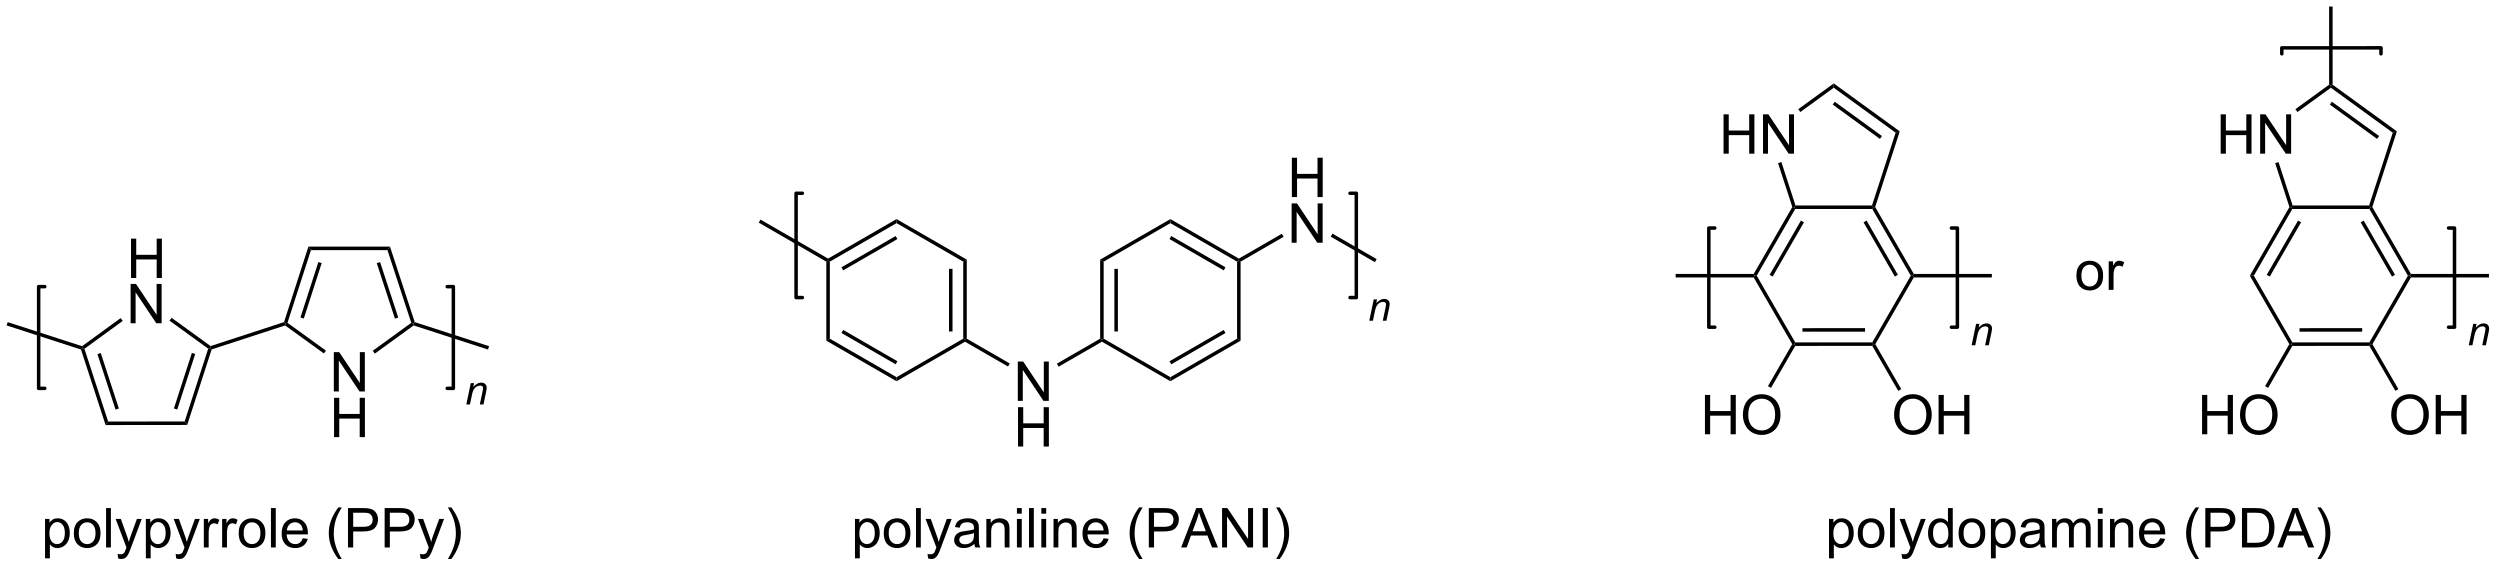 <?xml version="1.0" encoding="UTF-8"?>
<!DOCTYPE svg PUBLIC '-//W3C//DTD SVG 1.0//EN'
          'http://www.w3.org/TR/2001/REC-SVG-20010904/DTD/svg10.dtd'>
<svg stroke-dasharray="none" shape-rendering="auto" xmlns="http://www.w3.org/2000/svg" font-family="'Dialog'" text-rendering="auto" width="499" fill-opacity="1" color-interpolation="auto" color-rendering="auto" preserveAspectRatio="xMidYMid meet" font-size="12px" viewBox="0 0 499 113" fill="black" xmlns:xlink="http://www.w3.org/1999/xlink" stroke="black" image-rendering="auto" stroke-miterlimit="10" stroke-linecap="square" stroke-linejoin="miter" font-style="normal" stroke-width="1" height="113" stroke-dashoffset="0" font-weight="normal" stroke-opacity="1"
><!--Generated by the Batik Graphics2D SVG Generator--><defs id="genericDefs"
  /><g
  ><defs id="defs1"
    ><clipPath clipPathUnits="userSpaceOnUse" id="clipPath1"
      ><path d="M0.633 0.633 L374.394 0.633 L374.394 85.366 L0.633 85.366 L0.633 0.633 Z"
      /></clipPath
      ><clipPath clipPathUnits="userSpaceOnUse" id="clipPath2"
      ><path d="M25.382 62.405 L25.382 144.782 L388.75 144.782 L388.75 62.405 Z"
      /></clipPath
    ></defs
    ><g transform="scale(1.333,1.333) translate(-0.633,-0.633) matrix(1.029,0,0,1.029,-25.475,-63.557)"
    ><path d="M44.437 102.836 L44.437 97.11 L45.195 97.11 L45.195 99.461 L48.172 99.461 L48.172 97.11 L48.929 97.11 L48.929 102.836 L48.172 102.836 L48.172 100.136 L45.195 100.136 L45.195 102.836 L44.437 102.836 Z" stroke="none" clip-path="url(#clipPath2)"
    /></g
    ><g transform="matrix(1.371,0,0,1.371,-34.81,-85.586)"
    ><path d="M44.406 109.486 L44.406 103.76 L45.185 103.76 L48.192 108.254 L48.192 103.76 L48.919 103.76 L48.919 109.486 L48.14 109.486 L45.133 104.986 L45.133 109.486 L44.406 109.486 Z" stroke="none" clip-path="url(#clipPath2)"
    /></g
    ><g transform="matrix(1.371,0,0,1.371,-34.81,-85.586)"
    ><path d="M42.956 108.736 L43.256 109.149 L37.682 113.208 L37.382 113.111 L37.337 112.828 Z" stroke="none" clip-path="url(#clipPath2)"
    /></g
    ><g transform="matrix(1.371,0,0,1.371,-34.81,-85.586)"
    ><path d="M37.179 113.313 L37.382 113.111 L37.682 113.208 L41.134 123.797 L40.764 124.308 ZM39.575 113.978 L42.21 122.058 L42.695 121.9 L40.06 113.82 Z" stroke="none" clip-path="url(#clipPath2)"
    /></g
    ><g transform="matrix(1.371,0,0,1.371,-34.81,-85.586)"
    ><path d="M40.764 124.308 L41.134 123.797 L52.272 123.785 L52.644 124.295 Z" stroke="none" clip-path="url(#clipPath2)"
    /></g
    ><g transform="matrix(1.371,0,0,1.371,-34.81,-85.586)"
    ><path d="M52.644 124.295 L52.272 123.785 L55.703 113.189 L56.003 113.091 L56.206 113.294 ZM51.193 122.049 L53.811 113.964 L53.326 113.806 L50.708 121.892 Z" stroke="none" clip-path="url(#clipPath2)"
    /></g
    ><g transform="matrix(1.371,0,0,1.371,-34.81,-85.586)"
    ><path d="M56.047 112.808 L56.003 113.091 L55.703 113.189 L50.072 109.107 L50.371 108.694 Z" stroke="none" clip-path="url(#clipPath2)"
    /></g
    ><g transform="matrix(1.371,0,0,1.371,-34.81,-85.586)"
    ><path d="M37.337 112.828 L37.382 113.111 L37.179 113.313 L26.354 109.808 L26.511 109.323 Z" stroke="none" clip-path="url(#clipPath2)"
    /></g
    ><g transform="matrix(1.371,0,0,1.371,-34.81,-85.586)"
    ><path d="M56.206 113.294 L56.003 113.091 L56.047 112.808 L66.742 109.322 L66.945 109.524 L66.9 109.806 Z" stroke="none" clip-path="url(#clipPath2)"
    /></g
    ><g transform="matrix(1.371,0,0,1.371,-34.81,-85.586)"
    ><path d="M73.992 119.416 L73.992 113.689 L74.771 113.689 L77.779 118.184 L77.779 113.689 L78.505 113.689 L78.505 119.416 L77.727 119.416 L74.719 114.916 L74.719 119.416 L73.992 119.416 Z" stroke="none" clip-path="url(#clipPath2)"
    /></g
    ><g transform="matrix(1.371,0,0,1.371,-34.81,-85.586)"
    ><path d="M74.023 126.066 L74.023 120.34 L74.781 120.34 L74.781 122.691 L77.758 122.691 L77.758 120.34 L78.516 120.34 L78.516 126.066 L77.758 126.066 L77.758 123.366 L74.781 123.366 L74.781 126.066 L74.023 126.066 Z" stroke="none" clip-path="url(#clipPath2)"
    /></g
    ><g transform="matrix(1.371,0,0,1.371,-34.81,-85.586)"
    ><path d="M66.9 109.806 L66.945 109.524 L67.244 109.426 L72.843 113.473 L72.544 113.887 Z" stroke="none" clip-path="url(#clipPath2)"
    /></g
    ><g transform="matrix(1.371,0,0,1.371,-34.81,-85.586)"
    ><path d="M79.958 113.907 L79.658 113.494 L85.266 109.426 L85.566 109.524 L85.611 109.806 Z" stroke="none" clip-path="url(#clipPath2)"
    /></g
    ><g transform="matrix(1.371,0,0,1.371,-34.81,-85.586)"
    ><path d="M85.768 109.321 L85.566 109.524 L85.266 109.426 L81.799 98.842 L82.168 98.332 ZM83.37 108.654 L80.725 100.579 L80.24 100.738 L82.885 108.813 Z" stroke="none" clip-path="url(#clipPath2)"
    /></g
    ><g transform="matrix(1.371,0,0,1.371,-34.81,-85.586)"
    ><path d="M82.168 98.332 L81.799 98.842 L70.661 98.842 L70.289 98.332 Z" stroke="none" clip-path="url(#clipPath2)"
    /></g
    ><g transform="matrix(1.371,0,0,1.371,-34.81,-85.586)"
    ><path d="M70.289 98.332 L70.661 98.842 L67.244 109.426 L66.945 109.524 L66.742 109.322 ZM71.738 100.577 L69.132 108.65 L69.618 108.806 L72.224 100.734 Z" stroke="none" clip-path="url(#clipPath2)"
    /></g
    ><g transform="matrix(1.371,0,0,1.371,-34.81,-85.586)"
    ><path d="M85.611 109.806 L85.566 109.524 L85.768 109.321 L96.593 112.828 L96.436 113.314 Z" stroke="none" clip-path="url(#clipPath2)"
    /></g
    ><g stroke-width="0.51" transform="matrix(1.371,0,0,1.371,-34.81,-85.586)" stroke-linejoin="round" stroke-linecap="round"
    ><path fill="none" d="M90.503 118.969 L91.392 118.969 L91.392 104.156 L90.503 104.156" clip-path="url(#clipPath2)"
    /></g
    ><g stroke-width="0.51" transform="matrix(1.371,0,0,1.371,-34.81,-85.586)" stroke-linejoin="round" stroke-linecap="round"
    ><path fill="none" d="M31.906 104.156 L31.017 104.156 L31.017 118.969 L31.906 118.969" clip-path="url(#clipPath2)"
    /></g
    ><g transform="matrix(1.371,0,0,1.371,-34.81,-85.586)"
    ><path d="M93.279 121.312 L93.929 118.201 L94.41 118.201 L94.296 118.742 Q94.609 118.424 94.88 118.277 Q95.154 118.131 95.439 118.131 Q95.816 118.131 96.031 118.336 Q96.248 118.541 96.248 118.883 Q96.248 119.057 96.171 119.428 L95.775 121.312 L95.246 121.312 L95.658 119.34 Q95.72 119.053 95.72 118.916 Q95.72 118.76 95.613 118.664 Q95.505 118.566 95.304 118.566 Q94.896 118.566 94.578 118.859 Q94.261 119.152 94.111 119.865 L93.81 121.312 L93.279 121.312 Z" stroke="none" clip-path="url(#clipPath2)"
    /></g
    ><g transform="matrix(1.371,0,0,1.371,-34.81,-85.586)"
    ><path d="M145.693 100.518 L145.948 100.371 L146.203 100.518 L146.203 111.732 L145.693 112.027 Z" stroke="none" clip-path="url(#clipPath2)"
    /></g
    ><g transform="matrix(1.371,0,0,1.371,-34.81,-85.586)"
    ><path d="M145.693 112.027 L146.203 111.732 L155.915 117.339 L155.915 117.928 ZM147.892 110.904 L155.787 115.463 L156.042 115.021 L148.147 110.462 Z" stroke="none" clip-path="url(#clipPath2)"
    /></g
    ><g transform="matrix(1.371,0,0,1.371,-34.81,-85.586)"
    ><path d="M155.915 117.928 L155.915 117.339 L165.627 111.732 L165.882 111.879 L165.882 112.174 Z" stroke="none" clip-path="url(#clipPath2)"
    /></g
    ><g transform="matrix(1.371,0,0,1.371,-34.81,-85.586)"
    ><path d="M166.137 111.732 L165.882 111.879 L165.627 111.732 L165.627 100.518 L166.137 100.223 ZM164.065 110.683 L164.065 101.567 L163.555 101.567 L163.555 110.683 Z" stroke="none" clip-path="url(#clipPath2)"
    /></g
    ><g transform="matrix(1.371,0,0,1.371,-34.81,-85.586)"
    ><path d="M166.137 100.223 L165.627 100.518 L155.915 94.911 L155.915 94.322 Z" stroke="none" clip-path="url(#clipPath2)"
    /></g
    ><g transform="matrix(1.371,0,0,1.371,-34.81,-85.586)"
    ><path d="M155.915 94.322 L155.915 94.911 L146.203 100.518 L145.948 100.371 L145.948 100.076 ZM155.787 96.787 L147.892 101.346 L148.147 101.788 L156.042 97.229 Z" stroke="none" clip-path="url(#clipPath2)"
    /></g
    ><g transform="matrix(1.371,0,0,1.371,-34.81,-85.586)"
    ><path d="M145.948 100.076 L145.948 100.371 L145.693 100.518 L135.854 94.837 L136.109 94.395 Z" stroke="none" clip-path="url(#clipPath2)"
    /></g
    ><g transform="matrix(1.371,0,0,1.371,-34.81,-85.586)"
    ><path d="M173.569 120.784 L173.569 115.057 L174.348 115.057 L177.356 119.552 L177.356 115.057 L178.082 115.057 L178.082 120.784 L177.304 120.784 L174.296 116.284 L174.296 120.784 L173.569 120.784 Z" stroke="none" clip-path="url(#clipPath2)"
    /></g
    ><g transform="matrix(1.371,0,0,1.371,-34.81,-85.586)"
    ><path d="M173.6 127.434 L173.6 121.707 L174.358 121.707 L174.358 124.059 L177.335 124.059 L177.335 121.707 L178.093 121.707 L178.093 127.434 L177.335 127.434 L177.335 124.733 L174.358 124.733 L174.358 127.434 L173.6 127.434 Z" stroke="none" clip-path="url(#clipPath2)"
    /></g
    ><g transform="matrix(1.371,0,0,1.371,-34.81,-85.586)"
    ><path d="M165.882 112.174 L165.882 111.879 L166.137 111.732 L172.397 115.346 L172.142 115.788 Z" stroke="none" clip-path="url(#clipPath2)"
    /></g
    ><g transform="matrix(1.371,0,0,1.371,-34.81,-85.586)"
    ><path d="M179.512 115.813 L179.257 115.371 L185.56 111.732 L185.815 111.879 L185.815 112.174 Z" stroke="none" clip-path="url(#clipPath2)"
    /></g
    ><g transform="matrix(1.371,0,0,1.371,-34.81,-85.586)"
    ><path d="M185.815 112.174 L185.815 111.879 L186.07 111.732 L195.782 117.339 L195.782 117.928 Z" stroke="none" clip-path="url(#clipPath2)"
    /></g
    ><g transform="matrix(1.371,0,0,1.371,-34.81,-85.586)"
    ><path d="M195.782 117.928 L195.782 117.339 L205.494 111.732 L206.004 112.027 ZM195.91 115.463 L203.805 110.904 L203.55 110.462 L195.655 115.021 Z" stroke="none" clip-path="url(#clipPath2)"
    /></g
    ><g transform="matrix(1.371,0,0,1.371,-34.81,-85.586)"
    ><path d="M206.004 112.027 L205.494 111.732 L205.494 100.518 L205.749 100.371 L206.004 100.518 Z" stroke="none" clip-path="url(#clipPath2)"
    /></g
    ><g transform="matrix(1.371,0,0,1.371,-34.81,-85.586)"
    ><path d="M205.749 100.076 L205.749 100.371 L205.494 100.518 L195.782 94.911 L195.782 94.322 ZM203.805 101.346 L195.91 96.787 L195.655 97.229 L203.55 101.788 Z" stroke="none" clip-path="url(#clipPath2)"
    /></g
    ><g transform="matrix(1.371,0,0,1.371,-34.81,-85.586)"
    ><path d="M195.782 94.322 L195.782 94.911 L186.07 100.518 L185.56 100.223 Z" stroke="none" clip-path="url(#clipPath2)"
    /></g
    ><g transform="matrix(1.371,0,0,1.371,-34.81,-85.586)"
    ><path d="M185.56 100.223 L186.07 100.518 L186.07 111.732 L185.815 111.879 L185.56 111.732 ZM187.632 101.567 L187.632 110.683 L188.142 110.683 L188.142 101.567 Z" stroke="none" clip-path="url(#clipPath2)"
    /></g
    ><g transform="matrix(1.371,0,0,1.371,-34.81,-85.586)"
    ><path d="M213.468 91.116 L213.468 85.39 L214.225 85.39 L214.225 87.741 L217.202 87.741 L217.202 85.39 L217.96 85.39 L217.96 91.116 L217.202 91.116 L217.202 88.416 L214.225 88.416 L214.225 91.116 L213.468 91.116 Z" stroke="none" clip-path="url(#clipPath2)"
    /></g
    ><g transform="matrix(1.371,0,0,1.371,-34.81,-85.586)"
    ><path d="M213.436 97.766 L213.436 92.04 L214.215 92.04 L217.223 96.534 L217.223 92.04 L217.949 92.04 L217.949 97.766 L217.171 97.766 L214.163 93.266 L214.163 97.766 L213.436 97.766 Z" stroke="none" clip-path="url(#clipPath2)"
    /></g
    ><g transform="matrix(1.371,0,0,1.371,-34.81,-85.586)"
    ><path d="M206.004 100.518 L205.749 100.371 L205.749 100.076 L212.009 96.462 L212.264 96.904 Z" stroke="none" clip-path="url(#clipPath2)"
    /></g
    ><g transform="matrix(1.371,0,0,1.371,-34.81,-85.586)"
    ><path d="M219.124 96.879 L219.38 96.437 L225.81 100.15 L225.555 100.592 Z" stroke="none" clip-path="url(#clipPath2)"
    /></g
    ><g stroke-width="0.51" transform="matrix(1.371,0,0,1.371,-34.81,-85.586)" stroke-linejoin="round" stroke-linecap="round"
    ><path fill="none" d="M221.941 105.75 L222.852 105.75 L222.852 90.562 L221.941 90.562" clip-path="url(#clipPath2)"
    /></g
    ><g stroke-width="0.51" transform="matrix(1.371,0,0,1.371,-34.81,-85.586)" stroke-linejoin="round" stroke-linecap="round"
    ><path fill="none" d="M142.201 90.562 L141.29 90.562 L141.29 105.75 L142.201 105.75" clip-path="url(#clipPath2)"
    /></g
    ><g transform="matrix(1.371,0,0,1.371,-34.81,-85.586)"
    ><path d="M224.739 109.125 L225.389 106.014 L225.87 106.014 L225.757 106.555 Q226.069 106.236 226.341 106.09 Q226.614 105.943 226.899 105.943 Q227.276 105.943 227.491 106.148 Q227.708 106.353 227.708 106.695 Q227.708 106.869 227.632 107.24 L227.235 109.125 L226.706 109.125 L227.118 107.152 Q227.18 106.865 227.18 106.728 Q227.18 106.572 227.073 106.477 Q226.966 106.379 226.764 106.379 Q226.356 106.379 226.038 106.672 Q225.721 106.965 225.571 107.678 L225.27 109.125 L224.739 109.125 Z" stroke="none" clip-path="url(#clipPath2)"
    /></g
    ><g transform="matrix(1.371,0,0,1.371,-34.81,-85.586)"
    ><path d="M286.327 92.567 L286.605 92.596 L286.752 92.851 L281.146 102.563 L280.851 102.563 L280.704 102.308 ZM287.58 94.54 L283.022 102.435 L283.464 102.691 L288.022 94.795 Z" stroke="none" clip-path="url(#clipPath2)"
    /></g
    ><g transform="matrix(1.371,0,0,1.371,-34.81,-85.586)"
    ><path d="M280.704 102.818 L280.851 102.563 L281.146 102.563 L286.753 112.274 L286.606 112.53 L286.312 112.529 Z" stroke="none" clip-path="url(#clipPath2)"
    /></g
    ><g transform="matrix(1.371,0,0,1.371,-34.81,-85.586)"
    ><path d="M286.753 112.785 L286.606 112.53 L286.753 112.274 L297.967 112.274 L298.115 112.529 L297.967 112.784 ZM287.802 110.713 L296.919 110.713 L296.919 110.202 L287.802 110.203 Z" stroke="none" clip-path="url(#clipPath2)"
    /></g
    ><g transform="matrix(1.371,0,0,1.371,-34.81,-85.586)"
    ><path d="M298.409 112.529 L298.115 112.529 L297.967 112.274 L303.574 102.562 L303.869 102.562 L304.016 102.817 Z" stroke="none" clip-path="url(#clipPath2)"
    /></g
    ><g transform="matrix(1.371,0,0,1.371,-34.81,-85.586)"
    ><path d="M304.016 102.307 L303.869 102.562 L303.574 102.562 L297.967 92.85 L298.114 92.595 L298.392 92.566 ZM301.697 102.434 L297.139 94.54 L296.697 94.795 L301.256 102.69 Z" stroke="none" clip-path="url(#clipPath2)"
    /></g
    ><g transform="matrix(1.371,0,0,1.371,-34.81,-85.586)"
    ><path d="M297.928 92.34 L298.114 92.595 L297.967 92.85 L286.752 92.851 L286.605 92.596 L286.791 92.341 Z" stroke="none" clip-path="url(#clipPath2)"
    /></g
    ><g transform="matrix(1.371,0,0,1.371,-34.81,-85.586)"
    ><path d="M276.316 84.8 L276.316 79.073 L277.074 79.073 L277.074 81.425 L280.05 81.425 L280.05 79.073 L280.808 79.073 L280.808 84.8 L280.05 84.8 L280.05 82.099 L277.074 82.099 L277.074 84.8 L276.316 84.8 ZM282.062 84.8 L282.062 79.073 L282.841 79.073 L285.848 83.568 L285.848 79.073 L286.575 79.073 L286.575 84.8 L285.796 84.8 L282.788 80.3 L282.788 84.8 L282.062 84.8 Z" stroke="none" clip-path="url(#clipPath2)"
    /></g
    ><g transform="matrix(1.371,0,0,1.371,-34.81,-85.586)"
    ><path d="M298.392 92.566 L298.114 92.595 L297.928 92.34 L301.37 81.747 L301.97 81.552 Z" stroke="none" clip-path="url(#clipPath2)"
    /></g
    ><g transform="matrix(1.371,0,0,1.371,-34.81,-85.586)"
    ><path d="M301.97 81.552 L301.37 81.747 L292.359 75.201 L292.359 74.57 ZM299.384 82.235 L292.509 77.24 L292.209 77.653 L299.084 82.648 Z" stroke="none" clip-path="url(#clipPath2)"
    /></g
    ><g transform="matrix(1.371,0,0,1.371,-34.81,-85.586)"
    ><path d="M292.359 74.57 L292.359 75.201 L287.492 78.737 L287.192 78.324 Z" stroke="none" clip-path="url(#clipPath2)"
    /></g
    ><g transform="matrix(1.371,0,0,1.371,-34.81,-85.586)"
    ><path d="M284.252 86.179 L284.737 86.021 L286.791 92.341 L286.605 92.596 L286.327 92.567 Z" stroke="none" clip-path="url(#clipPath2)"
    /></g
    ><g transform="matrix(1.371,0,0,1.371,-34.81,-85.586)"
    ><path d="M304.016 102.817 L303.869 102.562 L304.016 102.307 L315.377 102.306 L315.377 102.817 Z" stroke="none" clip-path="url(#clipPath2)"
    /></g
    ><g transform="matrix(1.371,0,0,1.371,-34.81,-85.586)"
    ><path d="M280.704 102.308 L280.851 102.563 L280.704 102.818 L269.343 102.819 L269.343 102.308 Z" stroke="none" clip-path="url(#clipPath2)"
    /></g
    ><g transform="matrix(1.371,0,0,1.371,-34.81,-85.586)"
    ><path d="M273.608 125.647 L273.608 119.92 L274.366 119.92 L274.366 122.272 L277.342 122.272 L277.342 119.92 L278.1 119.92 L278.1 125.647 L277.342 125.647 L277.342 122.946 L274.366 122.946 L274.366 125.647 L273.608 125.647 ZM279.133 122.858 Q279.133 121.43 279.898 120.626 Q280.664 119.819 281.875 119.819 Q282.667 119.819 283.302 120.199 Q283.94 120.576 284.273 121.253 Q284.609 121.93 284.609 122.79 Q284.609 123.662 284.258 124.35 Q283.906 125.037 283.26 125.391 Q282.617 125.746 281.87 125.746 Q281.062 125.746 280.424 125.355 Q279.789 124.962 279.461 124.287 Q279.133 123.61 279.133 122.858 ZM279.914 122.868 Q279.914 123.904 280.469 124.501 Q281.026 125.094 281.867 125.094 Q282.721 125.094 283.273 124.493 Q283.828 123.891 283.828 122.787 Q283.828 122.087 283.591 121.566 Q283.354 121.045 282.898 120.759 Q282.445 120.469 281.878 120.469 Q281.073 120.469 280.492 121.024 Q279.914 121.576 279.914 122.868 Z" stroke="none" clip-path="url(#clipPath2)"
    /></g
    ><g transform="matrix(1.371,0,0,1.371,-34.81,-85.586)"
    ><path d="M286.312 112.529 L286.606 112.53 L286.753 112.785 L283.224 118.898 L282.782 118.643 Z" stroke="none" clip-path="url(#clipPath2)"
    /></g
    ><g transform="matrix(1.371,0,0,1.371,-34.81,-85.586)"
    ><path d="M301.146 122.856 Q301.146 121.429 301.912 120.625 Q302.678 119.817 303.888 119.817 Q304.68 119.817 305.315 120.198 Q305.954 120.575 306.287 121.252 Q306.623 121.929 306.623 122.789 Q306.623 123.661 306.271 124.349 Q305.92 125.036 305.274 125.39 Q304.631 125.745 303.883 125.745 Q303.076 125.745 302.438 125.354 Q301.803 124.961 301.474 124.286 Q301.146 123.609 301.146 122.856 ZM301.928 122.867 Q301.928 123.903 302.482 124.5 Q303.039 125.093 303.881 125.093 Q304.735 125.093 305.287 124.492 Q305.842 123.89 305.842 122.786 Q305.842 122.086 305.605 121.565 Q305.368 121.044 304.912 120.757 Q304.459 120.468 303.891 120.468 Q303.086 120.468 302.506 121.023 Q301.928 121.575 301.928 122.867 ZM307.622 125.645 L307.622 119.919 L308.379 119.919 L308.379 122.27 L311.356 122.27 L311.356 119.919 L312.114 119.919 L312.114 125.645 L311.356 125.645 L311.356 122.945 L308.379 122.945 L308.379 125.645 L307.622 125.645 Z" stroke="none" clip-path="url(#clipPath2)"
    /></g
    ><g transform="matrix(1.371,0,0,1.371,-34.81,-85.586)"
    ><path d="M297.967 112.784 L298.115 112.529 L298.409 112.529 L302.188 119.074 L301.747 119.329 Z" stroke="none" clip-path="url(#clipPath2)"
    /></g
    ><g stroke-width="0.51" transform="matrix(1.371,0,0,1.371,-34.81,-85.586)" stroke-linejoin="round" stroke-linecap="round"
    ><path fill="none" d="M309.494 110.062 L310.36 110.062 L310.36 95.625 L309.494 95.625" clip-path="url(#clipPath2)"
    /></g
    ><g stroke-width="0.51" transform="matrix(1.371,0,0,1.371,-34.81,-85.586)" stroke-linejoin="round" stroke-linecap="round"
    ><path fill="none" d="M275.039 95.625 L274.173 95.625 L274.173 110.062 L275.039 110.062" clip-path="url(#clipPath2)"
    /></g
    ><g transform="matrix(1.371,0,0,1.371,-34.81,-85.586)"
    ><path d="M312.434 112.688 L313.085 109.576 L313.565 109.576 L313.452 110.117 Q313.764 109.799 314.036 109.652 Q314.309 109.506 314.594 109.506 Q314.971 109.506 315.186 109.711 Q315.403 109.916 315.403 110.258 Q315.403 110.432 315.327 110.803 L314.93 112.688 L314.401 112.688 L314.813 110.715 Q314.876 110.428 314.876 110.291 Q314.876 110.135 314.768 110.039 Q314.661 109.941 314.46 109.941 Q314.051 109.941 313.733 110.234 Q313.417 110.527 313.266 111.24 L312.966 112.688 L312.434 112.688 Z" stroke="none" clip-path="url(#clipPath2)"
    /></g
    ><g transform="matrix(1.371,0,0,1.371,-34.81,-85.586)"
    ><path d="M358.702 92.567 L358.98 92.596 L359.127 92.851 L353.521 102.563 L352.932 102.563 ZM359.955 94.54 L355.397 102.435 L355.839 102.691 L360.397 94.795 Z" stroke="none" clip-path="url(#clipPath2)"
    /></g
    ><g transform="matrix(1.371,0,0,1.371,-34.81,-85.586)"
    ><path d="M352.932 102.563 L353.521 102.563 L359.128 112.274 L358.981 112.53 L358.687 112.529 Z" stroke="none" clip-path="url(#clipPath2)"
    /></g
    ><g transform="matrix(1.371,0,0,1.371,-34.81,-85.586)"
    ><path d="M359.128 112.785 L358.981 112.53 L359.128 112.274 L370.342 112.274 L370.49 112.529 L370.342 112.784 ZM360.177 110.713 L369.294 110.713 L369.294 110.202 L360.177 110.203 Z" stroke="none" clip-path="url(#clipPath2)"
    /></g
    ><g transform="matrix(1.371,0,0,1.371,-34.81,-85.586)"
    ><path d="M370.784 112.529 L370.49 112.529 L370.342 112.274 L375.949 102.562 L376.244 102.562 L376.391 102.817 Z" stroke="none" clip-path="url(#clipPath2)"
    /></g
    ><g transform="matrix(1.371,0,0,1.371,-34.81,-85.586)"
    ><path d="M376.391 102.307 L376.244 102.562 L375.949 102.562 L370.342 92.85 L370.489 92.595 L370.767 92.566 ZM374.072 102.434 L369.514 94.54 L369.072 94.795 L373.631 102.69 Z" stroke="none" clip-path="url(#clipPath2)"
    /></g
    ><g transform="matrix(1.371,0,0,1.371,-34.81,-85.586)"
    ><path d="M370.303 92.34 L370.489 92.595 L370.342 92.85 L359.127 92.851 L358.98 92.596 L359.166 92.341 Z" stroke="none" clip-path="url(#clipPath2)"
    /></g
    ><g transform="matrix(1.371,0,0,1.371,-34.81,-85.586)"
    ><path d="M348.691 84.8 L348.691 79.073 L349.449 79.073 L349.449 81.425 L352.425 81.425 L352.425 79.073 L353.183 79.073 L353.183 84.8 L352.425 84.8 L352.425 82.099 L349.449 82.099 L349.449 84.8 L348.691 84.8 ZM354.437 84.8 L354.437 79.073 L355.216 79.073 L358.223 83.568 L358.223 79.073 L358.95 79.073 L358.95 84.8 L358.171 84.8 L355.163 80.3 L355.163 84.8 L354.437 84.8 Z" stroke="none" clip-path="url(#clipPath2)"
    /></g
    ><g transform="matrix(1.371,0,0,1.371,-34.81,-85.586)"
    ><path d="M370.767 92.566 L370.489 92.595 L370.303 92.34 L373.745 81.747 L374.345 81.552 Z" stroke="none" clip-path="url(#clipPath2)"
    /></g
    ><g transform="matrix(1.371,0,0,1.371,-34.81,-85.586)"
    ><path d="M374.345 81.552 L373.745 81.747 L364.734 75.201 L364.734 74.886 L364.989 74.756 ZM371.759 82.235 L364.884 77.24 L364.584 77.653 L371.459 82.648 Z" stroke="none" clip-path="url(#clipPath2)"
    /></g
    ><g transform="matrix(1.371,0,0,1.371,-34.81,-85.586)"
    ><path d="M364.479 74.756 L364.734 74.886 L364.734 75.201 L359.867 78.737 L359.567 78.324 Z" stroke="none" clip-path="url(#clipPath2)"
    /></g
    ><g transform="matrix(1.371,0,0,1.371,-34.81,-85.586)"
    ><path d="M356.627 86.179 L357.112 86.021 L359.166 92.341 L358.98 92.596 L358.702 92.567 Z" stroke="none" clip-path="url(#clipPath2)"
    /></g
    ><g transform="matrix(1.371,0,0,1.371,-34.81,-85.586)"
    ><path d="M376.391 102.817 L376.244 102.562 L376.391 102.307 L387.752 102.306 L387.752 102.817 Z" stroke="none" clip-path="url(#clipPath2)"
    /></g
    ><g transform="matrix(1.371,0,0,1.371,-34.81,-85.586)"
    ><path d="M345.983 125.647 L345.983 119.92 L346.741 119.92 L346.741 122.272 L349.717 122.272 L349.717 119.92 L350.475 119.92 L350.475 125.647 L349.717 125.647 L349.717 122.946 L346.741 122.946 L346.741 125.647 L345.983 125.647 ZM351.508 122.858 Q351.508 121.43 352.273 120.626 Q353.039 119.819 354.25 119.819 Q355.042 119.819 355.677 120.199 Q356.315 120.576 356.648 121.253 Q356.984 121.93 356.984 122.79 Q356.984 123.662 356.633 124.35 Q356.281 125.037 355.635 125.391 Q354.992 125.746 354.245 125.746 Q353.438 125.746 352.799 125.355 Q352.164 124.962 351.836 124.287 Q351.508 123.61 351.508 122.858 ZM352.289 122.868 Q352.289 123.904 352.844 124.501 Q353.401 125.094 354.242 125.094 Q355.096 125.094 355.648 124.493 Q356.203 123.891 356.203 122.787 Q356.203 122.087 355.966 121.566 Q355.729 121.045 355.273 120.759 Q354.82 120.469 354.253 120.469 Q353.448 120.469 352.867 121.024 Q352.289 121.576 352.289 122.868 Z" stroke="none" clip-path="url(#clipPath2)"
    /></g
    ><g transform="matrix(1.371,0,0,1.371,-34.81,-85.586)"
    ><path d="M358.687 112.529 L358.981 112.53 L359.128 112.785 L355.599 118.898 L355.157 118.643 Z" stroke="none" clip-path="url(#clipPath2)"
    /></g
    ><g transform="matrix(1.371,0,0,1.371,-34.81,-85.586)"
    ><path d="M373.521 122.856 Q373.521 121.429 374.287 120.625 Q375.053 119.817 376.263 119.817 Q377.055 119.817 377.69 120.198 Q378.329 120.575 378.662 121.252 Q378.998 121.929 378.998 122.789 Q378.998 123.661 378.646 124.349 Q378.295 125.036 377.649 125.39 Q377.006 125.745 376.258 125.745 Q375.451 125.745 374.813 125.354 Q374.178 124.961 373.849 124.286 Q373.521 123.609 373.521 122.856 ZM374.303 122.867 Q374.303 123.903 374.857 124.5 Q375.414 125.093 376.256 125.093 Q377.11 125.093 377.662 124.492 Q378.217 123.89 378.217 122.786 Q378.217 122.086 377.98 121.565 Q377.743 121.044 377.287 120.757 Q376.834 120.468 376.266 120.468 Q375.461 120.468 374.881 121.023 Q374.303 121.575 374.303 122.867 ZM379.997 125.645 L379.997 119.919 L380.754 119.919 L380.754 122.27 L383.731 122.27 L383.731 119.919 L384.489 119.919 L384.489 125.645 L383.731 125.645 L383.731 122.945 L380.754 122.945 L380.754 125.645 L379.997 125.645 Z" stroke="none" clip-path="url(#clipPath2)"
    /></g
    ><g transform="matrix(1.371,0,0,1.371,-34.81,-85.586)"
    ><path d="M370.342 112.784 L370.49 112.529 L370.784 112.529 L374.563 119.074 L374.122 119.329 Z" stroke="none" clip-path="url(#clipPath2)"
    /></g
    ><g stroke-width="0.51" transform="matrix(1.371,0,0,1.371,-34.81,-85.586)" stroke-linejoin="round" stroke-linecap="round"
    ><path fill="none" d="M381.869 110.062 L382.735 110.062 L382.735 95.625 L381.869 95.625" clip-path="url(#clipPath2)"
    /></g
    ><g stroke-width="0.51" transform="matrix(1.371,0,0,1.371,-34.81,-85.586)" stroke-linejoin="round" stroke-linecap="round"
    ><path fill="none" d="M372.03 70.258 L372.03 69.392 L357.592 69.394 L357.592 70.26" clip-path="url(#clipPath2)"
    /></g
    ><g transform="matrix(1.371,0,0,1.371,-34.81,-85.586)"
    ><path d="M384.809 112.688 L385.46 109.576 L385.94 109.576 L385.827 110.117 Q386.139 109.799 386.411 109.652 Q386.684 109.506 386.969 109.506 Q387.346 109.506 387.561 109.711 Q387.778 109.916 387.778 110.258 Q387.778 110.432 387.702 110.803 L387.305 112.688 L386.776 112.688 L387.188 110.715 Q387.251 110.428 387.251 110.291 Q387.251 110.135 387.143 110.039 Q387.036 109.941 386.835 109.941 Q386.426 109.941 386.108 110.234 Q385.792 110.527 385.641 111.24 L385.341 112.688 L384.809 112.688 Z" stroke="none" clip-path="url(#clipPath2)"
    /></g
    ><g transform="matrix(1.371,0,0,1.371,-34.81,-85.586)"
    ><path d="M364.989 74.756 L364.734 74.886 L364.479 74.756 L364.478 63.377 L364.989 63.377 Z" stroke="none" clip-path="url(#clipPath2)"
    /></g
    ><g transform="matrix(1.371,0,0,1.371,-34.81,-85.586)"
    ><path d="M327.688 102.549 Q327.688 101.398 328.329 100.844 Q328.865 100.383 329.633 100.383 Q330.49 100.383 331.032 100.943 Q331.576 101.503 331.576 102.492 Q331.576 103.292 331.334 103.753 Q331.094 104.211 330.636 104.466 Q330.178 104.719 329.633 104.719 Q328.764 104.719 328.225 104.162 Q327.688 103.602 327.688 102.549 ZM328.412 102.549 Q328.412 103.346 328.758 103.745 Q329.107 104.141 329.633 104.141 Q330.157 104.141 330.503 103.742 Q330.852 103.344 330.852 102.526 Q330.852 101.758 330.503 101.362 Q330.154 100.963 329.633 100.963 Q329.107 100.963 328.758 101.359 Q328.412 101.753 328.412 102.549 ZM332.392 104.625 L332.392 100.477 L333.025 100.477 L333.025 101.104 Q333.267 100.664 333.471 100.523 Q333.676 100.383 333.924 100.383 Q334.278 100.383 334.645 100.609 L334.403 101.26 Q334.145 101.109 333.887 101.109 Q333.658 101.109 333.473 101.247 Q333.291 101.385 333.213 101.633 Q333.096 102.008 333.096 102.453 L333.096 104.625 L332.392 104.625 Z" stroke="none" clip-path="url(#clipPath2)"
    /></g
    ><g transform="matrix(1.371,0,0,1.371,-34.81,-85.586)"
    ><path d="M31.949 143.716 L31.949 137.977 L32.59 137.977 L32.59 138.516 Q32.816 138.198 33.1 138.042 Q33.386 137.883 33.793 137.883 Q34.324 137.883 34.73 138.156 Q35.136 138.43 35.342 138.927 Q35.55 139.424 35.55 140.018 Q35.55 140.656 35.321 141.167 Q35.092 141.674 34.657 141.948 Q34.222 142.219 33.741 142.219 Q33.389 142.219 33.11 142.07 Q32.832 141.922 32.652 141.695 L32.652 143.716 L31.949 143.716 ZM32.584 140.073 Q32.584 140.875 32.907 141.258 Q33.233 141.641 33.694 141.641 Q34.163 141.641 34.496 141.245 Q34.832 140.846 34.832 140.016 Q34.832 139.221 34.504 138.828 Q34.178 138.432 33.725 138.432 Q33.277 138.432 32.931 138.854 Q32.584 139.273 32.584 140.073 ZM36.135 140.049 Q36.135 138.898 36.776 138.344 Q37.312 137.883 38.081 137.883 Q38.937 137.883 39.479 138.443 Q40.023 139.003 40.023 139.992 Q40.023 140.792 39.781 141.253 Q39.541 141.711 39.083 141.966 Q38.625 142.219 38.081 142.219 Q37.211 142.219 36.672 141.661 Q36.135 141.102 36.135 140.049 ZM36.859 140.049 Q36.859 140.846 37.206 141.245 Q37.554 141.641 38.081 141.641 Q38.604 141.641 38.95 141.242 Q39.299 140.844 39.299 140.026 Q39.299 139.258 38.95 138.862 Q38.601 138.464 38.081 138.464 Q37.554 138.464 37.206 138.859 Q36.859 139.253 36.859 140.049 ZM40.832 142.125 L40.832 136.398 L41.535 136.398 L41.535 142.125 L40.832 142.125 ZM42.593 143.724 L42.515 143.062 Q42.745 143.125 42.916 143.125 Q43.151 143.125 43.291 143.047 Q43.432 142.969 43.523 142.828 Q43.588 142.724 43.737 142.305 Q43.758 142.247 43.799 142.133 L42.226 137.977 L42.984 137.977 L43.846 140.378 Q44.015 140.836 44.148 141.339 Q44.268 140.854 44.437 140.393 L45.323 137.977 L46.026 137.977 L44.448 142.195 Q44.195 142.88 44.054 143.138 Q43.867 143.484 43.625 143.646 Q43.383 143.81 43.047 143.81 Q42.843 143.81 42.593 143.724 ZM46.625 143.716 L46.625 137.977 L47.265 137.977 L47.265 138.516 Q47.492 138.198 47.776 138.042 Q48.062 137.883 48.468 137.883 Q49 137.883 49.406 138.156 Q49.812 138.43 50.018 138.927 Q50.226 139.424 50.226 140.018 Q50.226 140.656 49.997 141.167 Q49.768 141.674 49.333 141.948 Q48.898 142.219 48.416 142.219 Q48.065 142.219 47.786 142.07 Q47.508 141.922 47.328 141.695 L47.328 143.716 L46.625 143.716 ZM47.26 140.073 Q47.26 140.875 47.583 141.258 Q47.909 141.641 48.37 141.641 Q48.838 141.641 49.172 141.245 Q49.508 140.846 49.508 140.016 Q49.508 139.221 49.179 138.828 Q48.854 138.432 48.401 138.432 Q47.953 138.432 47.606 138.854 Q47.26 139.273 47.26 140.073 ZM51.043 143.724 L50.965 143.062 Q51.194 143.125 51.366 143.125 Q51.6 143.125 51.741 143.047 Q51.881 142.969 51.972 142.828 Q52.038 142.724 52.186 142.305 Q52.207 142.247 52.248 142.133 L50.675 137.977 L51.433 137.977 L52.295 140.378 Q52.465 140.836 52.597 141.339 Q52.717 140.854 52.886 140.393 L53.772 137.977 L54.475 137.977 L52.897 142.195 Q52.644 142.88 52.504 143.138 Q52.316 143.484 52.074 143.646 Q51.832 143.81 51.496 143.81 Q51.293 143.81 51.043 143.724 ZM55.066 142.125 L55.066 137.977 L55.699 137.977 L55.699 138.604 Q55.941 138.164 56.144 138.023 Q56.35 137.883 56.597 137.883 Q56.952 137.883 57.319 138.109 L57.077 138.76 Q56.819 138.609 56.561 138.609 Q56.332 138.609 56.147 138.747 Q55.965 138.885 55.886 139.133 Q55.769 139.508 55.769 139.953 L55.769 142.125 L55.066 142.125 ZM57.73 142.125 L57.73 137.977 L58.363 137.977 L58.363 138.604 Q58.605 138.164 58.808 138.023 Q59.014 137.883 59.261 137.883 Q59.616 137.883 59.983 138.109 L59.741 138.76 Q59.483 138.609 59.225 138.609 Q58.996 138.609 58.811 138.747 Q58.629 138.885 58.55 139.133 Q58.433 139.508 58.433 139.953 L58.433 142.125 L57.73 142.125 ZM60.139 140.049 Q60.139 138.898 60.78 138.344 Q61.316 137.883 62.084 137.883 Q62.941 137.883 63.483 138.443 Q64.027 139.003 64.027 139.992 Q64.027 140.792 63.785 141.253 Q63.545 141.711 63.087 141.966 Q62.629 142.219 62.084 142.219 Q61.215 142.219 60.675 141.661 Q60.139 141.102 60.139 140.049 ZM60.863 140.049 Q60.863 140.846 61.209 141.245 Q61.558 141.641 62.084 141.641 Q62.608 141.641 62.954 141.242 Q63.303 140.844 63.303 140.026 Q63.303 139.258 62.954 138.862 Q62.605 138.464 62.084 138.464 Q61.558 138.464 61.209 138.859 Q60.863 139.253 60.863 140.049 ZM64.836 142.125 L64.836 136.398 L65.539 136.398 L65.539 142.125 L64.836 142.125 ZM69.467 140.789 L70.194 140.878 Q70.022 141.516 69.556 141.867 Q69.092 142.219 68.371 142.219 Q67.459 142.219 66.925 141.659 Q66.394 141.096 66.394 140.086 Q66.394 139.039 66.933 138.461 Q67.472 137.883 68.332 137.883 Q69.162 137.883 69.689 138.451 Q70.217 139.016 70.217 140.042 Q70.217 140.104 70.215 140.229 L67.121 140.229 Q67.16 140.914 67.506 141.279 Q67.855 141.641 68.373 141.641 Q68.761 141.641 69.035 141.438 Q69.308 141.234 69.467 140.789 ZM67.16 139.651 L69.475 139.651 Q69.428 139.128 69.209 138.867 Q68.873 138.461 68.34 138.461 Q67.855 138.461 67.525 138.786 Q67.194 139.109 67.16 139.651 ZM74.644 143.81 Q74.061 143.076 73.657 142.091 Q73.256 141.104 73.256 140.049 Q73.256 139.12 73.558 138.268 Q73.91 137.281 74.644 136.299 L75.147 136.299 Q74.675 137.112 74.522 137.461 Q74.285 138 74.147 138.586 Q73.98 139.315 73.98 140.055 Q73.98 141.932 75.147 143.81 L74.644 143.81 ZM76.053 142.125 L76.053 136.398 L78.215 136.398 Q78.785 136.398 79.084 136.453 Q79.506 136.523 79.79 136.721 Q80.077 136.917 80.251 137.273 Q80.425 137.628 80.425 138.055 Q80.425 138.784 79.959 139.292 Q79.496 139.797 78.28 139.797 L76.811 139.797 L76.811 142.125 L76.053 142.125 ZM76.811 139.12 L78.293 139.12 Q79.027 139.12 79.334 138.846 Q79.644 138.573 79.644 138.078 Q79.644 137.719 79.462 137.464 Q79.28 137.206 78.983 137.125 Q78.793 137.073 78.277 137.073 L76.811 137.073 L76.811 139.12 ZM81.389 142.125 L81.389 136.398 L83.55 136.398 Q84.121 136.398 84.42 136.453 Q84.842 136.523 85.126 136.721 Q85.412 136.917 85.587 137.273 Q85.761 137.628 85.761 138.055 Q85.761 138.784 85.295 139.292 Q84.832 139.797 83.616 139.797 L82.147 139.797 L82.147 142.125 L81.389 142.125 ZM82.147 139.12 L83.629 139.12 Q84.363 139.12 84.67 138.846 Q84.98 138.573 84.98 138.078 Q84.98 137.719 84.798 137.464 Q84.616 137.206 84.319 137.125 Q84.129 137.073 83.613 137.073 L82.147 137.073 L82.147 139.12 ZM86.605 143.724 L86.527 143.062 Q86.756 143.125 86.928 143.125 Q87.162 143.125 87.303 143.047 Q87.444 142.969 87.535 142.828 Q87.6 142.724 87.748 142.305 Q87.769 142.247 87.811 142.133 L86.238 137.977 L86.996 137.977 L87.858 140.378 Q88.027 140.836 88.16 141.339 Q88.28 140.854 88.449 140.393 L89.334 137.977 L90.037 137.977 L88.459 142.195 Q88.207 142.88 88.066 143.138 Q87.879 143.484 87.636 143.646 Q87.394 143.81 87.058 143.81 Q86.855 143.81 86.605 143.724 ZM91.097 143.81 L90.592 143.81 Q91.761 141.932 91.761 140.055 Q91.761 139.32 91.592 138.596 Q91.459 138.01 91.222 137.471 Q91.069 137.12 90.592 136.299 L91.097 136.299 Q91.832 137.281 92.183 138.268 Q92.483 139.12 92.483 140.049 Q92.483 141.104 92.079 142.091 Q91.675 143.076 91.097 143.81 Z" stroke="none" clip-path="url(#clipPath2)"
    /></g
    ><g transform="matrix(1.371,0,0,1.371,-34.81,-85.586)"
    ><path d="M149.864 143.716 L149.864 137.977 L150.504 137.977 L150.504 138.516 Q150.731 138.198 151.015 138.042 Q151.301 137.883 151.708 137.883 Q152.239 137.883 152.645 138.156 Q153.051 138.43 153.257 138.927 Q153.465 139.424 153.465 140.018 Q153.465 140.656 153.236 141.167 Q153.007 141.674 152.572 141.948 Q152.137 142.219 151.655 142.219 Q151.304 142.219 151.025 142.07 Q150.747 141.922 150.567 141.695 L150.567 143.716 L149.864 143.716 ZM150.499 140.073 Q150.499 140.875 150.822 141.258 Q151.148 141.641 151.608 141.641 Q152.077 141.641 152.411 141.245 Q152.747 140.846 152.747 140.016 Q152.747 139.221 152.418 138.828 Q152.093 138.432 151.64 138.432 Q151.192 138.432 150.845 138.854 Q150.499 139.273 150.499 140.073 ZM154.05 140.049 Q154.05 138.898 154.691 138.344 Q155.227 137.883 155.995 137.883 Q156.852 137.883 157.394 138.443 Q157.938 139.003 157.938 139.992 Q157.938 140.792 157.696 141.253 Q157.456 141.711 156.998 141.966 Q156.54 142.219 155.995 142.219 Q155.125 142.219 154.586 141.661 Q154.05 141.102 154.05 140.049 ZM154.774 140.049 Q154.774 140.846 155.12 141.245 Q155.469 141.641 155.995 141.641 Q156.519 141.641 156.865 141.242 Q157.214 140.844 157.214 140.026 Q157.214 139.258 156.865 138.862 Q156.516 138.464 155.995 138.464 Q155.469 138.464 155.12 138.859 Q154.774 139.253 154.774 140.049 ZM158.747 142.125 L158.747 136.398 L159.45 136.398 L159.45 142.125 L158.747 142.125 ZM160.508 143.724 L160.43 143.062 Q160.659 143.125 160.831 143.125 Q161.066 143.125 161.206 143.047 Q161.347 142.969 161.438 142.828 Q161.503 142.724 161.651 142.305 Q161.672 142.247 161.714 142.133 L160.141 137.977 L160.899 137.977 L161.761 140.378 Q161.93 140.836 162.063 141.339 Q162.183 140.854 162.352 140.393 L163.237 137.977 L163.941 137.977 L162.362 142.195 Q162.11 142.88 161.969 143.138 Q161.782 143.484 161.54 143.646 Q161.297 143.81 160.961 143.81 Q160.758 143.81 160.508 143.724 ZM167.245 141.612 Q166.855 141.945 166.493 142.083 Q166.133 142.219 165.719 142.219 Q165.034 142.219 164.667 141.885 Q164.3 141.549 164.3 141.031 Q164.3 140.727 164.438 140.474 Q164.579 140.221 164.803 140.07 Q165.026 139.917 165.308 139.839 Q165.516 139.784 165.933 139.734 Q166.784 139.633 167.188 139.492 Q167.191 139.346 167.191 139.307 Q167.191 138.878 166.993 138.703 Q166.722 138.464 166.191 138.464 Q165.696 138.464 165.459 138.638 Q165.222 138.812 165.11 139.253 L164.422 139.159 Q164.516 138.719 164.73 138.448 Q164.946 138.174 165.352 138.029 Q165.758 137.883 166.292 137.883 Q166.823 137.883 167.154 138.008 Q167.487 138.133 167.644 138.323 Q167.8 138.51 167.862 138.799 Q167.899 138.979 167.899 139.448 L167.899 140.385 Q167.899 141.367 167.943 141.628 Q167.987 141.885 168.12 142.125 L167.386 142.125 Q167.276 141.906 167.245 141.612 ZM167.188 140.042 Q166.805 140.198 166.04 140.307 Q165.605 140.37 165.425 140.448 Q165.245 140.526 165.146 140.677 Q165.05 140.828 165.05 141.01 Q165.05 141.292 165.263 141.479 Q165.477 141.667 165.886 141.667 Q166.292 141.667 166.607 141.49 Q166.925 141.312 167.073 141.003 Q167.188 140.766 167.188 140.299 L167.188 140.042 ZM168.989 142.125 L168.989 137.977 L169.622 137.977 L169.622 138.565 Q170.077 137.883 170.942 137.883 Q171.317 137.883 171.629 138.018 Q171.945 138.151 172.101 138.37 Q172.257 138.589 172.32 138.891 Q172.358 139.086 172.358 139.573 L172.358 142.125 L171.655 142.125 L171.655 139.602 Q171.655 139.172 171.572 138.958 Q171.491 138.745 171.283 138.62 Q171.075 138.492 170.793 138.492 Q170.343 138.492 170.017 138.779 Q169.692 139.062 169.692 139.859 L169.692 142.125 L168.989 142.125 ZM173.441 137.206 L173.441 136.398 L174.144 136.398 L174.144 137.206 L173.441 137.206 ZM173.441 142.125 L173.441 137.977 L174.144 137.977 L174.144 142.125 L173.441 142.125 ZM175.2 142.125 L175.2 136.398 L175.903 136.398 L175.903 142.125 L175.2 142.125 ZM176.995 137.206 L176.995 136.398 L177.698 136.398 L177.698 137.206 L176.995 137.206 ZM176.995 142.125 L176.995 137.977 L177.698 137.977 L177.698 142.125 L176.995 142.125 ZM178.77 142.125 L178.77 137.977 L179.403 137.977 L179.403 138.565 Q179.858 137.883 180.723 137.883 Q181.098 137.883 181.411 138.018 Q181.726 138.151 181.882 138.37 Q182.038 138.589 182.101 138.891 Q182.14 139.086 182.14 139.573 L182.14 142.125 L181.437 142.125 L181.437 139.602 Q181.437 139.172 181.353 138.958 Q181.273 138.745 181.064 138.62 Q180.856 138.492 180.575 138.492 Q180.124 138.492 179.799 138.779 Q179.473 139.062 179.473 139.859 L179.473 142.125 L178.77 142.125 ZM186.058 140.789 L186.784 140.878 Q186.612 141.516 186.146 141.867 Q185.683 142.219 184.961 142.219 Q184.05 142.219 183.516 141.659 Q182.985 141.096 182.985 140.086 Q182.985 139.039 183.524 138.461 Q184.063 137.883 184.922 137.883 Q185.753 137.883 186.279 138.451 Q186.808 139.016 186.808 140.042 Q186.808 140.104 186.805 140.229 L183.711 140.229 Q183.75 140.914 184.097 141.279 Q184.446 141.641 184.964 141.641 Q185.352 141.641 185.625 141.438 Q185.899 141.234 186.058 140.789 ZM183.75 139.651 L186.066 139.651 Q186.019 139.128 185.8 138.867 Q185.464 138.461 184.93 138.461 Q184.446 138.461 184.115 138.786 Q183.784 139.109 183.75 139.651 ZM191.235 143.81 Q190.651 143.076 190.248 142.091 Q189.847 141.104 189.847 140.049 Q189.847 139.12 190.149 138.268 Q190.5 137.281 191.235 136.299 L191.737 136.299 Q191.266 137.112 191.112 137.461 Q190.875 138 190.737 138.586 Q190.571 139.315 190.571 140.055 Q190.571 141.932 191.737 143.81 L191.235 143.81 ZM192.644 142.125 L192.644 136.398 L194.805 136.398 Q195.375 136.398 195.675 136.453 Q196.097 136.523 196.381 136.721 Q196.667 136.917 196.842 137.273 Q197.016 137.628 197.016 138.055 Q197.016 138.784 196.55 139.292 Q196.086 139.797 194.87 139.797 L193.401 139.797 L193.401 142.125 L192.644 142.125 ZM193.401 139.12 L194.883 139.12 Q195.618 139.12 195.925 138.846 Q196.235 138.573 196.235 138.078 Q196.235 137.719 196.053 137.464 Q195.87 137.206 195.573 137.125 Q195.383 137.073 194.868 137.073 L193.401 137.073 L193.401 139.12 ZM197.349 142.125 L199.55 136.398 L200.368 136.398 L202.711 142.125 L201.847 142.125 L201.18 140.391 L198.784 140.391 L198.157 142.125 L197.349 142.125 ZM199.003 139.773 L200.946 139.773 L200.347 138.188 Q200.073 137.464 199.941 137 Q199.831 137.549 199.633 138.094 L199.003 139.773 ZM203.308 142.125 L203.308 136.398 L204.086 136.398 L207.094 140.893 L207.094 136.398 L207.821 136.398 L207.821 142.125 L207.042 142.125 L204.034 137.625 L204.034 142.125 L203.308 142.125 ZM209.223 142.125 L209.223 136.398 L209.981 136.398 L209.981 142.125 L209.223 142.125 ZM211.688 143.81 L211.183 143.81 Q212.352 141.932 212.352 140.055 Q212.352 139.32 212.183 138.596 Q212.05 138.01 211.813 137.471 Q211.659 137.12 211.183 136.299 L211.688 136.299 Q212.422 137.281 212.774 138.268 Q213.073 139.12 213.073 140.049 Q213.073 141.104 212.67 142.091 Q212.266 143.076 211.688 143.81 Z" stroke="none" clip-path="url(#clipPath2)"
    /></g
    ><g transform="matrix(1.371,0,0,1.371,-34.81,-85.586)"
    ><path d="M291.669 143.716 L291.669 137.977 L292.309 137.977 L292.309 138.516 Q292.536 138.198 292.82 138.042 Q293.106 137.883 293.512 137.883 Q294.044 137.883 294.45 138.156 Q294.856 138.43 295.062 138.927 Q295.27 139.424 295.27 140.018 Q295.27 140.656 295.041 141.167 Q294.812 141.674 294.377 141.948 Q293.942 142.219 293.46 142.219 Q293.109 142.219 292.83 142.07 Q292.551 141.922 292.372 141.695 L292.372 143.716 L291.669 143.716 ZM292.304 140.073 Q292.304 140.875 292.627 141.258 Q292.952 141.641 293.413 141.641 Q293.882 141.641 294.216 141.245 Q294.551 140.846 294.551 140.016 Q294.551 139.221 294.223 138.828 Q293.898 138.432 293.445 138.432 Q292.997 138.432 292.65 138.854 Q292.304 139.273 292.304 140.073 ZM295.855 140.049 Q295.855 138.898 296.495 138.344 Q297.032 137.883 297.8 137.883 Q298.657 137.883 299.199 138.443 Q299.743 139.003 299.743 139.992 Q299.743 140.792 299.501 141.253 Q299.261 141.711 298.803 141.966 Q298.344 142.219 297.8 142.219 Q296.93 142.219 296.391 141.661 Q295.855 141.102 295.855 140.049 ZM296.579 140.049 Q296.579 140.846 296.925 141.245 Q297.274 141.641 297.8 141.641 Q298.324 141.641 298.67 141.242 Q299.019 140.844 299.019 140.026 Q299.019 139.258 298.67 138.862 Q298.321 138.464 297.8 138.464 Q297.274 138.464 296.925 138.859 Q296.579 139.253 296.579 140.049 ZM300.551 142.125 L300.551 136.398 L301.255 136.398 L301.255 142.125 L300.551 142.125 ZM302.313 143.724 L302.235 143.062 Q302.464 143.125 302.636 143.125 Q302.87 143.125 303.011 143.047 Q303.152 142.969 303.243 142.828 Q303.308 142.724 303.456 142.305 Q303.477 142.247 303.519 142.133 L301.946 137.977 L302.704 137.977 L303.566 140.378 Q303.735 140.836 303.868 141.339 Q303.988 140.854 304.157 140.393 L305.042 137.977 L305.745 137.977 L304.167 142.195 Q303.915 142.88 303.774 143.138 Q303.587 143.484 303.344 143.646 Q303.102 143.81 302.766 143.81 Q302.563 143.81 302.313 143.724 ZM309.034 142.125 L309.034 141.602 Q308.641 142.219 307.876 142.219 Q307.378 142.219 306.962 141.945 Q306.548 141.672 306.318 141.182 Q306.089 140.69 306.089 140.055 Q306.089 139.432 306.295 138.927 Q306.503 138.422 306.917 138.154 Q307.331 137.883 307.844 137.883 Q308.219 137.883 308.511 138.042 Q308.805 138.198 308.988 138.453 L308.988 136.398 L309.688 136.398 L309.688 142.125 L309.034 142.125 ZM306.813 140.055 Q306.813 140.852 307.149 141.247 Q307.485 141.641 307.941 141.641 Q308.402 141.641 308.725 141.263 Q309.048 140.885 309.048 140.112 Q309.048 139.26 308.719 138.862 Q308.391 138.464 307.909 138.464 Q307.441 138.464 307.126 138.846 Q306.813 139.229 306.813 140.055 ZM310.531 140.049 Q310.531 138.898 311.171 138.344 Q311.708 137.883 312.476 137.883 Q313.333 137.883 313.874 138.443 Q314.419 139.003 314.419 139.992 Q314.419 140.792 314.176 141.253 Q313.937 141.711 313.478 141.966 Q313.02 142.219 312.476 142.219 Q311.606 142.219 311.067 141.661 Q310.531 141.102 310.531 140.049 ZM311.255 140.049 Q311.255 140.846 311.601 141.245 Q311.95 141.641 312.476 141.641 Q312.999 141.641 313.346 141.242 Q313.695 140.844 313.695 140.026 Q313.695 139.258 313.346 138.862 Q312.997 138.464 312.476 138.464 Q311.95 138.464 311.601 138.859 Q311.255 139.253 311.255 140.049 ZM315.243 143.716 L315.243 137.977 L315.884 137.977 L315.884 138.516 Q316.11 138.198 316.394 138.042 Q316.68 137.883 317.087 137.883 Q317.618 137.883 318.024 138.156 Q318.43 138.43 318.636 138.927 Q318.844 139.424 318.844 140.018 Q318.844 140.656 318.615 141.167 Q318.386 141.674 317.951 141.948 Q317.516 142.219 317.034 142.219 Q316.683 142.219 316.404 142.07 Q316.126 141.922 315.946 141.695 L315.946 143.716 L315.243 143.716 ZM315.878 140.073 Q315.878 140.875 316.201 141.258 Q316.527 141.641 316.988 141.641 Q317.456 141.641 317.79 141.245 Q318.126 140.846 318.126 140.016 Q318.126 139.221 317.798 138.828 Q317.472 138.432 317.019 138.432 Q316.571 138.432 316.225 138.854 Q315.878 139.273 315.878 140.073 ZM322.398 141.612 Q322.007 141.945 321.645 142.083 Q321.286 142.219 320.872 142.219 Q320.187 142.219 319.82 141.885 Q319.452 141.549 319.452 141.031 Q319.452 140.727 319.591 140.474 Q319.731 140.221 319.955 140.07 Q320.179 139.917 320.46 139.839 Q320.669 139.784 321.085 139.734 Q321.937 139.633 322.341 139.492 Q322.343 139.346 322.343 139.307 Q322.343 138.878 322.145 138.703 Q321.874 138.464 321.343 138.464 Q320.848 138.464 320.611 138.638 Q320.374 138.812 320.262 139.253 L319.575 139.159 Q319.669 138.719 319.882 138.448 Q320.098 138.174 320.505 138.029 Q320.911 137.883 321.445 137.883 Q321.976 137.883 322.307 138.008 Q322.64 138.133 322.796 138.323 Q322.952 138.51 323.015 138.799 Q323.051 138.979 323.051 139.448 L323.051 140.385 Q323.051 141.367 323.096 141.628 Q323.14 141.885 323.273 142.125 L322.538 142.125 Q322.429 141.906 322.398 141.612 ZM322.341 140.042 Q321.958 140.198 321.192 140.307 Q320.757 140.37 320.577 140.448 Q320.398 140.526 320.299 140.677 Q320.202 140.828 320.202 141.01 Q320.202 141.292 320.416 141.479 Q320.63 141.667 321.038 141.667 Q321.445 141.667 321.76 141.49 Q322.077 141.312 322.226 141.003 Q322.341 140.766 322.341 140.299 L322.341 140.042 ZM324.141 142.125 L324.141 137.977 L324.769 137.977 L324.769 138.557 Q324.964 138.253 325.287 138.068 Q325.613 137.883 326.027 137.883 Q326.488 137.883 326.782 138.076 Q327.079 138.266 327.199 138.609 Q327.691 137.883 328.48 137.883 Q329.097 137.883 329.428 138.224 Q329.761 138.565 329.761 139.276 L329.761 142.125 L329.063 142.125 L329.063 139.51 Q329.063 139.089 328.993 138.904 Q328.925 138.719 328.745 138.607 Q328.566 138.492 328.324 138.492 Q327.886 138.492 327.597 138.784 Q327.308 139.073 327.308 139.714 L327.308 142.125 L326.605 142.125 L326.605 139.43 Q326.605 138.961 326.433 138.727 Q326.261 138.492 325.87 138.492 Q325.574 138.492 325.321 138.648 Q325.071 138.805 324.956 139.107 Q324.844 139.406 324.844 139.971 L324.844 142.125 L324.141 142.125 ZM330.808 137.206 L330.808 136.398 L331.511 136.398 L331.511 137.206 L330.808 137.206 ZM330.808 142.125 L330.808 137.977 L331.511 137.977 L331.511 142.125 L330.808 142.125 ZM332.583 142.125 L332.583 137.977 L333.216 137.977 L333.216 138.565 Q333.671 137.883 334.536 137.883 Q334.911 137.883 335.223 138.018 Q335.538 138.151 335.695 138.37 Q335.851 138.589 335.913 138.891 Q335.952 139.086 335.952 139.573 L335.952 142.125 L335.249 142.125 L335.249 139.602 Q335.249 139.172 335.166 138.958 Q335.085 138.745 334.877 138.62 Q334.669 138.492 334.387 138.492 Q333.937 138.492 333.611 138.779 Q333.286 139.062 333.286 139.859 L333.286 142.125 L332.583 142.125 ZM339.87 140.789 L340.597 140.878 Q340.425 141.516 339.959 141.867 Q339.495 142.219 338.774 142.219 Q337.863 142.219 337.329 141.659 Q336.798 141.096 336.798 140.086 Q336.798 139.039 337.337 138.461 Q337.876 137.883 338.735 137.883 Q339.566 137.883 340.092 138.451 Q340.62 139.016 340.62 140.042 Q340.62 140.104 340.618 140.229 L337.524 140.229 Q337.563 140.914 337.909 141.279 Q338.259 141.641 338.777 141.641 Q339.165 141.641 339.438 141.438 Q339.712 141.234 339.87 140.789 ZM337.563 139.651 L339.878 139.651 Q339.831 139.128 339.613 138.867 Q339.277 138.461 338.743 138.461 Q338.259 138.461 337.928 138.786 Q337.597 139.109 337.563 139.651 ZM345.048 143.81 Q344.464 143.076 344.061 142.091 Q343.659 141.104 343.659 140.049 Q343.659 139.12 343.962 138.268 Q344.313 137.281 345.048 136.299 L345.55 136.299 Q345.079 137.112 344.925 137.461 Q344.688 138 344.55 138.586 Q344.384 139.315 344.384 140.055 Q344.384 141.932 345.55 143.81 L345.048 143.81 ZM346.456 142.125 L346.456 136.398 L348.618 136.398 Q349.188 136.398 349.488 136.453 Q349.909 136.523 350.193 136.721 Q350.48 136.917 350.654 137.273 Q350.829 137.628 350.829 138.055 Q350.829 138.784 350.363 139.292 Q349.899 139.797 348.683 139.797 L347.214 139.797 L347.214 142.125 L346.456 142.125 ZM347.214 139.12 L348.696 139.12 Q349.43 139.12 349.738 138.846 Q350.048 138.573 350.048 138.078 Q350.048 137.719 349.865 137.464 Q349.683 137.206 349.386 137.125 Q349.196 137.073 348.68 137.073 L347.214 137.073 L347.214 139.12 ZM351.792 142.125 L351.792 136.398 L353.766 136.398 Q354.433 136.398 354.784 136.479 Q355.277 136.594 355.626 136.891 Q356.079 137.273 356.303 137.87 Q356.527 138.464 356.527 139.229 Q356.527 139.883 356.373 140.388 Q356.222 140.891 355.983 141.221 Q355.745 141.549 355.462 141.74 Q355.18 141.93 354.779 142.029 Q354.378 142.125 353.86 142.125 L351.792 142.125 ZM352.55 141.448 L353.774 141.448 Q354.339 141.448 354.662 141.344 Q354.985 141.237 355.175 141.047 Q355.446 140.776 355.594 140.323 Q355.745 139.867 355.745 139.219 Q355.745 138.32 355.451 137.839 Q355.157 137.354 354.735 137.19 Q354.43 137.073 353.753 137.073 L352.55 137.073 L352.55 141.448 ZM356.94 142.125 L359.14 136.398 L359.958 136.398 L362.301 142.125 L361.437 142.125 L360.77 140.391 L358.374 140.391 L357.747 142.125 L356.94 142.125 ZM358.593 139.773 L360.536 139.773 L359.937 138.188 Q359.663 137.464 359.531 137 Q359.421 137.549 359.223 138.094 L358.593 139.773 ZM363.278 143.81 L362.773 143.81 Q363.942 141.932 363.942 140.055 Q363.942 139.32 363.773 138.596 Q363.64 138.01 363.403 137.471 Q363.249 137.12 362.773 136.299 L363.278 136.299 Q364.012 137.281 364.364 138.268 Q364.663 139.12 364.663 140.049 Q364.663 141.104 364.26 142.091 Q363.856 143.076 363.278 143.81 Z" stroke="none" clip-path="url(#clipPath2)"
    /></g
  ></g
></svg
>
